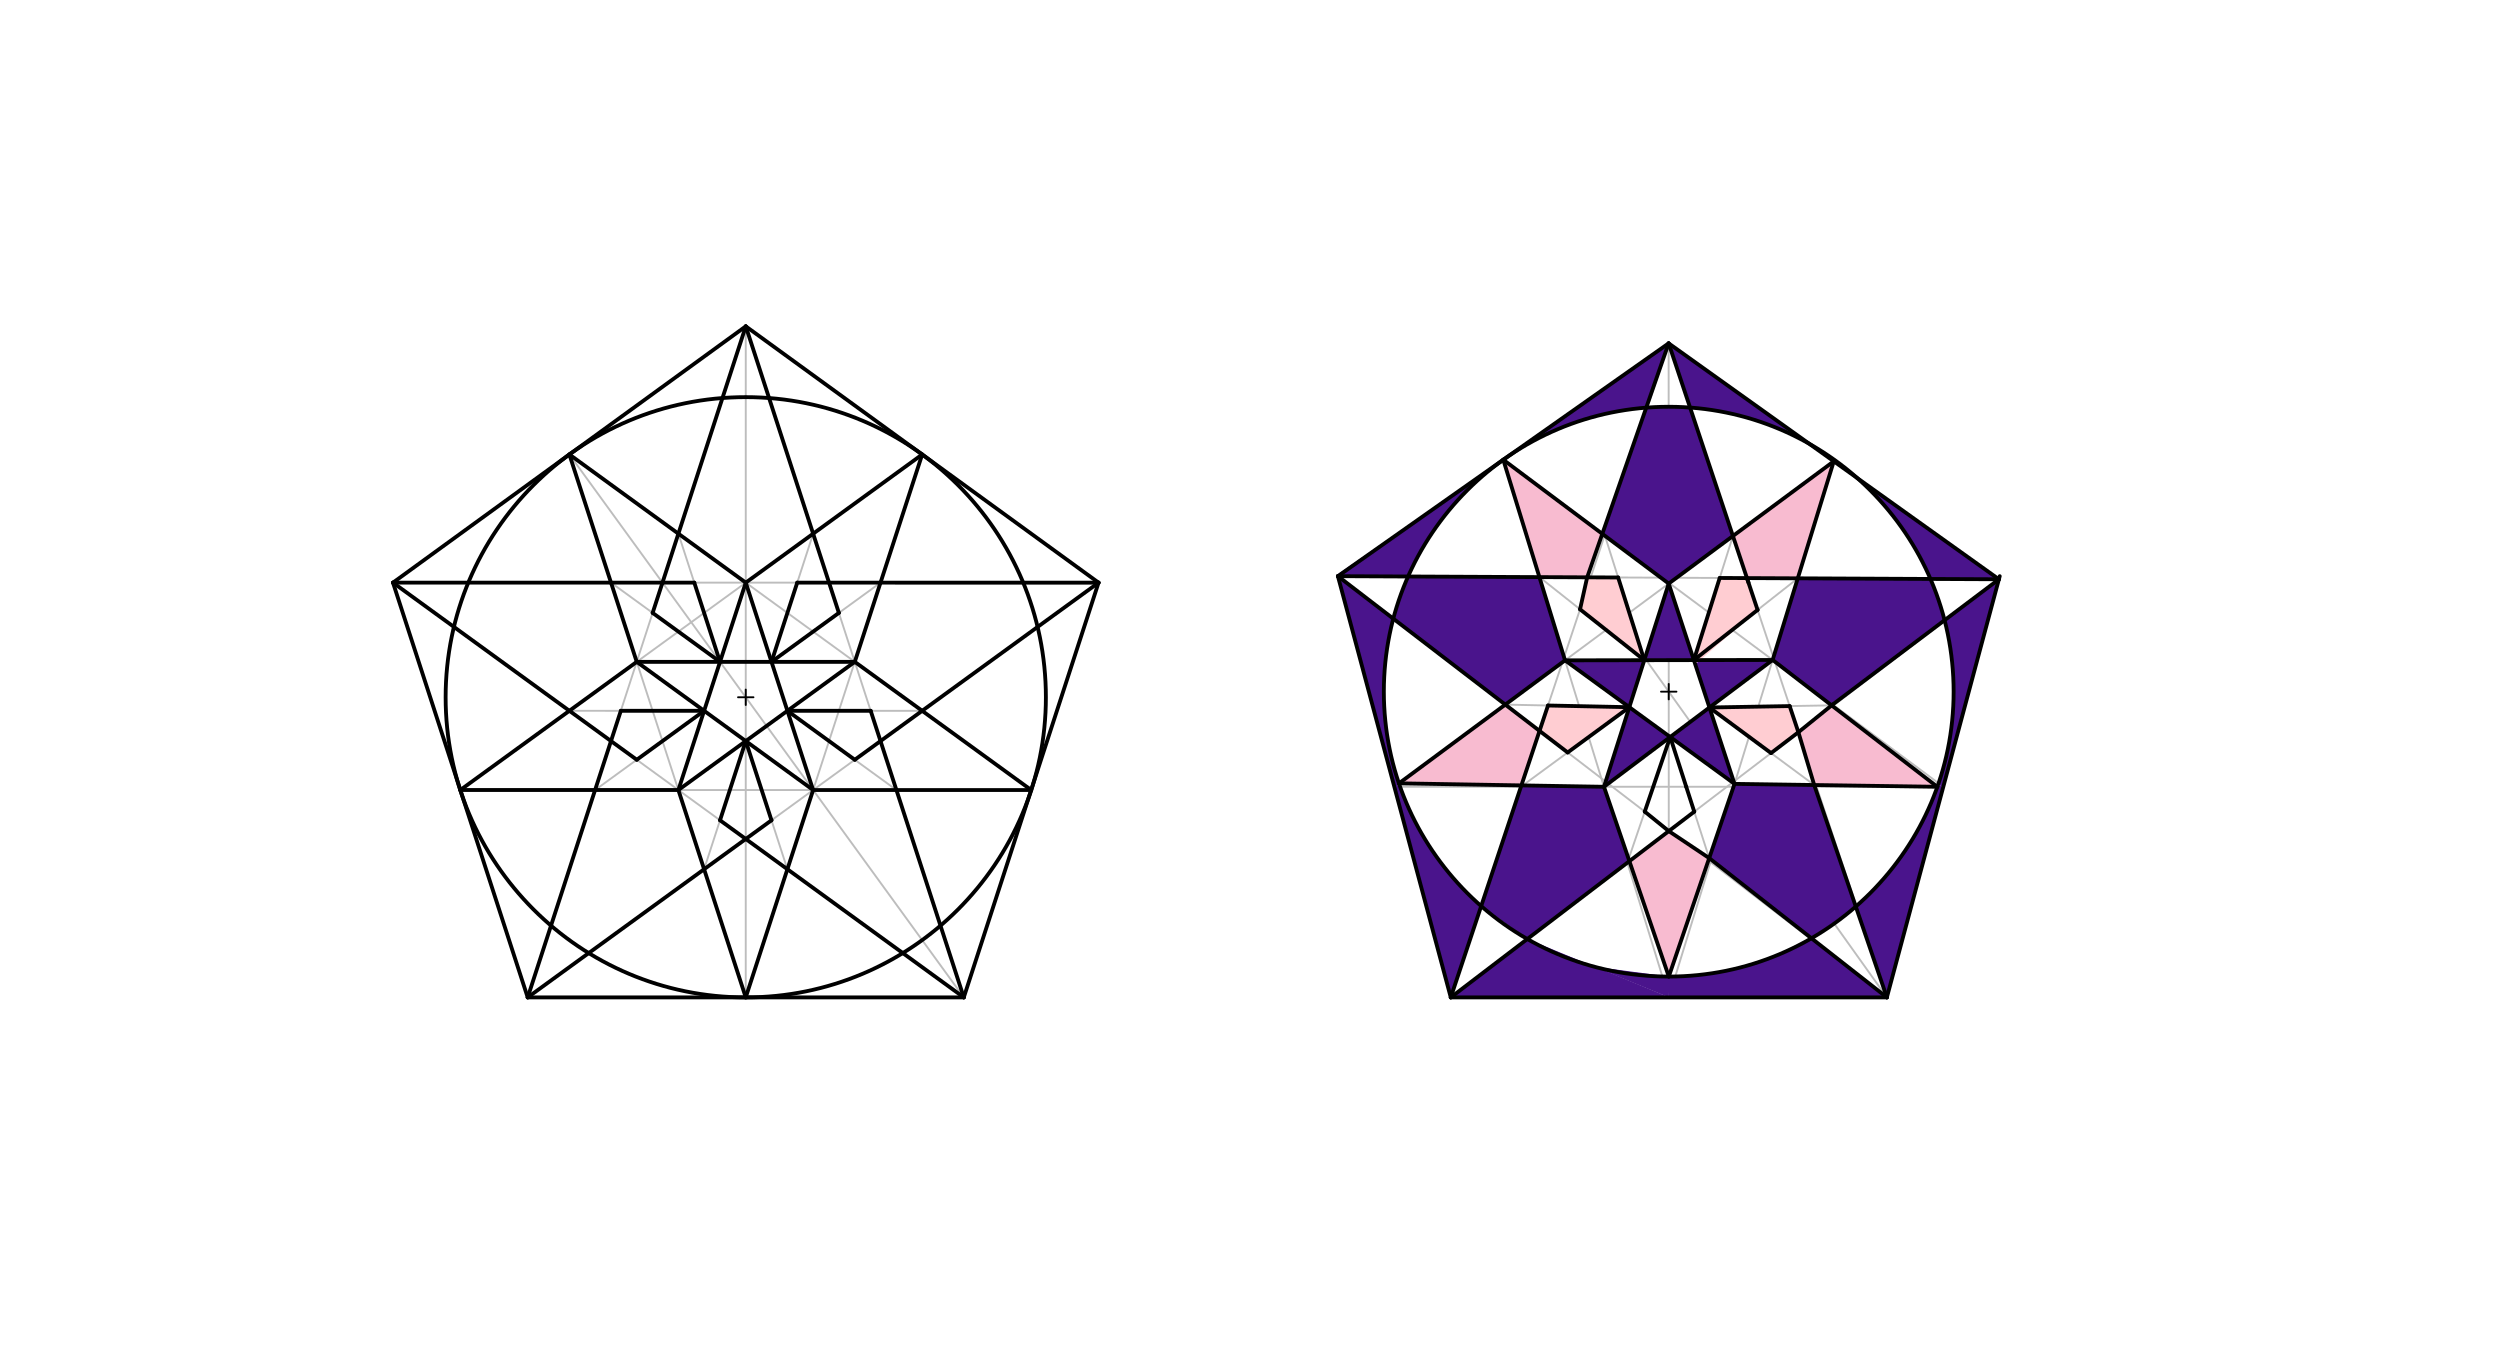 <svg xmlns="http://www.w3.org/2000/svg" class="svg--816" height="100%" preserveAspectRatio="xMidYMid meet" viewBox="0 0 1300 700" width="100%"><defs><marker id="marker-arrow" markerHeight="16" markerUnits="userSpaceOnUse" markerWidth="24" orient="auto-start-reverse" refX="24" refY="4" viewBox="0 0 24 8"><path d="M 0 0 L 24 4 L 0 8 z" stroke="inherit"></path></marker></defs><g class="aux-layer--949"><g class="element--733"><line stroke="#BDBDBD" stroke-dasharray="none" stroke-linecap="round" stroke-width="1" x1="387.802" x2="274.4" y1="169.689" y2="518.65"></line></g><g class="element--733"><line stroke="#BDBDBD" stroke-dasharray="none" stroke-linecap="round" stroke-width="1" x1="387.802" x2="501.172" y1="169.689" y2="518.65"></line></g><g class="element--733"><line stroke="#BDBDBD" stroke-dasharray="none" stroke-linecap="round" stroke-width="1" x1="501.172" x2="204.349" y1="518.65" y2="302.969"></line></g><g class="element--733"><line stroke="#BDBDBD" stroke-dasharray="none" stroke-linecap="round" stroke-width="1" x1="204.349" x2="571.248" y1="302.969" y2="302.977"></line></g><g class="element--733"><line stroke="#BDBDBD" stroke-dasharray="none" stroke-linecap="round" stroke-width="1" x1="571.248" x2="274.4" y1="302.977" y2="518.65"></line></g><g class="element--733"><line stroke="#BDBDBD" stroke-dasharray="none" stroke-linecap="round" stroke-width="1" x1="296.075" x2="387.786" y1="236.329" y2="518.65"></line></g><g class="element--733"><line stroke="#BDBDBD" stroke-dasharray="none" stroke-linecap="round" stroke-width="1" x1="387.786" x2="479.525" y1="518.65" y2="236.333"></line></g><g class="element--733"><line stroke="#BDBDBD" stroke-dasharray="none" stroke-linecap="round" stroke-width="1" x1="479.525" x2="239.375" y1="236.333" y2="410.81"></line></g><g class="element--733"><line stroke="#BDBDBD" stroke-dasharray="none" stroke-linecap="round" stroke-width="1" x1="536.21" x2="296.075" y1="410.814" y2="236.329"></line></g><g class="element--733"><line stroke="#BDBDBD" stroke-dasharray="none" stroke-linecap="round" stroke-width="1" x1="387.802" x2="387.786" y1="169.689" y2="518.65"></line></g><g class="element--733"><line stroke="#BDBDBD" stroke-dasharray="none" stroke-linecap="round" stroke-width="1" x1="296.075" x2="501.172" y1="236.329" y2="518.65"></line></g><g class="element--733"><line stroke="#BDBDBD" stroke-dasharray="none" stroke-linecap="round" stroke-width="1" x1="239.375" x2="536.21" y1="410.81" y2="410.814"></line></g><g class="element--733"><line stroke="#BDBDBD" stroke-dasharray="none" stroke-linecap="round" stroke-width="1" x1="754.4" x2="867.695" y1="518.65" y2="178.53"></line></g><g class="element--733"><line stroke="#BDBDBD" stroke-dasharray="none" stroke-linecap="round" stroke-width="1" x1="867.695" x2="981.172" y1="178.53" y2="518.65"></line></g><g class="element--733"><line stroke="#BDBDBD" stroke-dasharray="none" stroke-linecap="round" stroke-width="1" x1="981.172" x2="695.707" y1="518.65" y2="299.605"></line></g><g class="element--733"><line stroke="#BDBDBD" stroke-dasharray="none" stroke-linecap="round" stroke-width="1" x1="695.707" x2="1039.431" y1="299.605" y2="301.223"></line></g><g class="element--733"><line stroke="#BDBDBD" stroke-dasharray="none" stroke-linecap="round" stroke-width="1" x1="1039.431" x2="754.4" y1="301.223" y2="518.65"></line></g><g class="element--733"><line stroke="#BDBDBD" stroke-dasharray="none" stroke-linecap="round" stroke-width="1" x1="867.786" x2="781.701" y1="518.65" y2="239.068"></line></g><g class="element--733"><line stroke="#BDBDBD" stroke-dasharray="none" stroke-linecap="round" stroke-width="1" x1="781.701" x2="1010.518" y1="239.068" y2="409.128"></line></g><g class="element--733"><line stroke="#BDBDBD" stroke-dasharray="none" stroke-linecap="round" stroke-width="1" x1="1010.518" x2="725.054" y1="409.128" y2="409.128"></line></g><g class="element--733"><line stroke="#BDBDBD" stroke-dasharray="none" stroke-linecap="round" stroke-width="1" x1="725.054" x2="953.563" y1="409.128" y2="239.876"></line></g><g class="element--733"><line stroke="#BDBDBD" stroke-dasharray="none" stroke-linecap="round" stroke-width="1" x1="953.563" x2="867.786" y1="239.876" y2="518.65"></line></g><g class="element--733"><line stroke="#BDBDBD" stroke-dasharray="none" stroke-linecap="round" stroke-width="1" x1="867.695" x2="867.786" y1="178.53" y2="518.65"></line></g><g class="element--733"><line stroke="#BDBDBD" stroke-dasharray="none" stroke-linecap="round" stroke-width="1" x1="781.701" x2="981.172" y1="239.068" y2="518.65"></line></g><g class="element--733"><line stroke="#BDBDBD" stroke-dasharray="none" stroke-linecap="round" stroke-width="1" x1="352.761" x2="374.411" y1="277.517" y2="344.165"></line></g><g class="element--733"><line stroke="#BDBDBD" stroke-dasharray="none" stroke-linecap="round" stroke-width="1" x1="457.87" x2="401.178" y1="302.975" y2="344.165"></line></g><g class="element--733"><line stroke="#BDBDBD" stroke-dasharray="none" stroke-linecap="round" stroke-width="1" x1="317.724" x2="374.411" y1="302.972" y2="344.165"></line></g><g class="element--733"><line stroke="#BDBDBD" stroke-dasharray="none" stroke-linecap="round" stroke-width="1" x1="401.178" x2="422.834" y1="344.165" y2="277.521"></line></g><g class="element--733"><line stroke="#BDBDBD" stroke-dasharray="none" stroke-linecap="round" stroke-width="1" x1="409.448" x2="466.138" y1="369.621" y2="410.813"></line></g><g class="element--733"><line stroke="#BDBDBD" stroke-dasharray="none" stroke-linecap="round" stroke-width="1" x1="479.52" x2="409.448" y1="369.622" y2="369.621"></line></g><g class="element--733"><line stroke="#BDBDBD" stroke-dasharray="none" stroke-linecap="round" stroke-width="1" x1="387.794" x2="366.135" y1="385.354" y2="452.001"></line></g><g class="element--733"><line stroke="#BDBDBD" stroke-dasharray="none" stroke-linecap="round" stroke-width="1" x1="387.794" x2="409.444" y1="385.354" y2="451.998"></line></g><g class="element--733"><line stroke="#BDBDBD" stroke-dasharray="none" stroke-linecap="round" stroke-width="1" x1="366.14" x2="296.072" y1="369.62" y2="369.618"></line></g><g class="element--733"><line stroke="#BDBDBD" stroke-dasharray="none" stroke-linecap="round" stroke-width="1" x1="366.14" x2="309.445" y1="369.62" y2="410.81"></line></g><g class="element--733"><line stroke="#BDBDBD" stroke-dasharray="none" stroke-linecap="round" stroke-width="1" x1="901.122" x2="880.805" y1="278.718" y2="343.253"></line></g><g class="element--733"><line stroke="#BDBDBD" stroke-dasharray="none" stroke-linecap="round" stroke-width="1" x1="880.805" x2="934.838" y1="343.253" y2="300.731"></line></g><g class="element--733"><line stroke="#BDBDBD" stroke-dasharray="none" stroke-linecap="round" stroke-width="1" x1="888.902" x2="953.514" y1="367.895" y2="366.762"></line></g><g class="element--733"><line stroke="#BDBDBD" stroke-dasharray="none" stroke-linecap="round" stroke-width="1" x1="944.631" x2="888.902" y1="409.128" y2="367.895"></line></g><g class="element--733"><line stroke="#BDBDBD" stroke-dasharray="none" stroke-linecap="round" stroke-width="1" x1="868.501" x2="846.22" y1="383.234" y2="448.608"></line></g><g class="element--733"><line stroke="#BDBDBD" stroke-dasharray="none" stroke-linecap="round" stroke-width="1" x1="868.501" x2="889.443" y1="383.234" y2="448.264"></line></g><g class="element--733"><line stroke="#BDBDBD" stroke-dasharray="none" stroke-linecap="round" stroke-width="1" x1="790.882" x2="847.247" y1="409.128" y2="367.743"></line></g><g class="element--733"><line stroke="#BDBDBD" stroke-dasharray="none" stroke-linecap="round" stroke-width="1" x1="847.247" x2="782.748" y1="367.743" y2="366.395"></line></g><g class="element--733"><line stroke="#BDBDBD" stroke-dasharray="none" stroke-linecap="round" stroke-width="1" x1="855.033" x2="800.493" y1="343.302" y2="300.098"></line></g><g class="element--733"><line stroke="#BDBDBD" stroke-dasharray="none" stroke-linecap="round" stroke-width="1" x1="855.033" x2="834.467" y1="343.302" y2="278.284"></line></g></g><g class="main-layer--75a"><g class="element--733"><g fill="#4A148C" opacity="1"><path d="M 868.03 303.229 L 901.122 278.718 L 878.84 211.936 L 856.048 211.982 L 833.198 277.609 L 868.03 303.229 Z" stroke="none"></path></g></g><g class="element--733"><g fill="#4A148C" opacity="1"><path d="M 921.778 343.175 L 934.838 300.731 L 1003.802 301.055 L 1011.158 322.525 L 952.439 366.796 L 921.778 343.175 Z" stroke="none"></path></g></g><g class="element--733"><g fill="#4A148C" opacity="1"><path d="M 901.951 407.613 L 943.388 408.208 L 965.01 471.409 L 941.94 487.894 L 888.786 446.222 L 901.951 407.613 Z" stroke="none"></path></g></g><g class="element--733"><g fill="#4A148C" opacity="1"><path d="M 794.215 488.278 L 847.278 447.801 L 834.063 409.128 L 791.123 408.405 L 770.213 471.179 L 794.215 488.278 Z" stroke="none"></path></g></g><g class="element--733"><g fill="#4A148C" opacity="1"><path d="M 782.748 366.395 L 724.537 321.728 L 732.242 299.777 L 800.493 300.098 L 813.82 343.381 L 782.748 366.395 Z" stroke="none"></path></g></g><g class="element--733"><g fill="#4A148C" opacity="1"><path d="M 921.778 343.175 L 880.805 343.253 L 888.902 367.895 L 921.778 343.175 Z" stroke="none"></path></g></g><g class="element--733"><g fill="#4A148C" opacity="1"><path d="M 901.951 407.613 L 888.902 367.895 L 868.501 383.234 L 901.951 407.613 Z" stroke="none"></path></g></g><g class="element--733"><g fill="#4A148C" opacity="1"><path d="M 834.063 409.128 L 847.247 367.743 L 868.501 383.234 L 833.2 408.888 Z" stroke="none"></path></g></g><g class="element--733"><g fill="#4A148C" opacity="1"><path d="M 847.247 367.743 L 813.82 343.381 L 855.033 343.302 L 847.247 367.743 Z" stroke="none"></path></g></g><g class="element--733"><g fill="#4A148C" opacity="1"><path d="M 855.033 343.302 L 868.03 303.229 L 880.805 343.253 L 855.033 343.302 Z" stroke="none"></path></g></g><g class="element--733"><g fill="#4A148C" opacity="1"><path d="M 940.993 230.896 L 867.695 178.53 L 878.84 211.936 L 878.84 211.936 L 878.84 211.936 A 148.146 148.146 0 0 1 940.993 230.896 Z" stroke="none"></path></g></g><g class="element--733"><g fill="#4A148C" opacity="1"><path d="M 965.817 248.631 L 1039.431 301.223 L 1003.802 301.055 L 1003.802 301.055 L 1003.802 301.055 A 148.146 148.146 0 0 0 965.817 248.631 Z" stroke="none"></path></g></g><g class="element--733"><g fill="#4A148C" opacity="1"><path d="M 1010.518 409.128 L 1039.431 301.223 L 1011.158 322.525 L 1011.158 322.525 L 1011.158 322.525 A 148.146 148.146 0 0 1 1007.728 408.161 Z" stroke="none"></path></g></g><g class="element--733"><g fill="#4A148C" opacity="1"><path d="M 1010.518 409.128 L 981.172 518.65 L 965.01 471.409 L 965.01 471.409 L 965.01 471.409 A 148.146 148.146 0 0 0 1007.661 408.352 Z" stroke="none"></path></g></g><g class="element--733"><g fill="#F8BBD0" opacity="1"><path d="M 781.701 239.068 L 800.493 300.098 L 825.327 300.215 L 833.198 277.609 L 781.701 239.068 Z" stroke="none"></path></g></g><g class="element--733"><g fill="#F8BBD0" opacity="1"><path d="M 908.424 300.606 L 934.838 300.731 L 953.563 239.876 L 901.122 278.718 L 909.2 300.888 Z" stroke="none"></path></g></g><g class="element--733"><g fill="#F8BBD0" opacity="1"><path d="M 935.166 380.758 L 943.388 408.208 L 1007.389 409.128 L 952.439 366.796 L 935.166 380.758 Z" stroke="none"></path></g></g><g class="element--733"><g fill="#F8BBD0" opacity="1"><path d="M 867.763 432.175 L 888.786 446.222 L 867.783 507.813 L 847.278 447.801 L 867.763 432.175 Z" stroke="none"></path></g></g><g class="element--733"><g fill="#F8BBD0" opacity="1"><path d="M 727.475 407.334 L 791.123 408.405 L 800.563 380.064 L 782.748 366.395 L 730.2 405.888 Z" stroke="none"></path></g></g><g class="element--733"><g fill="#4A148C" opacity="1"><path d="M 754.4 518.65 L 794.215 488.278 L 867.786 518.65 L 867.786 518.65 L 981.172 518.65 L 867.786 518.65 L 754.4 518.65 Z" stroke="none"></path></g></g><g class="element--733"><g fill="#4A148C" opacity="1"><path d="M 829.931 502.906 L 867.786 518.65 L 828.2 518.65 L 829.931 502.906 Z" stroke="none"></path></g></g><g class="element--733"><g fill="#4A148C" opacity="1"><path d="M 867.786 518.65 L 981.172 518.65 L 941.94 487.894 L 941.94 487.894 L 941.94 487.894 A 148.146 148.146 0 0 1 866.241 507.805 Z" stroke="none"></path></g></g><g class="element--733"><g fill="#4A148C" opacity="1"><path d="M 828.992 502.655 L 867.786 518.65 L 867.783 507.813 L 828.992 502.655 Z" stroke="none"></path></g></g><g class="element--733"><g fill="#4A148C" opacity="1"><path d="M 725.054 409.128 L 754.4 518.65 L 770.213 471.179 L 770.213 471.179 L 770.213 471.179 A 148.146 148.146 0 0 1 727.768 408.187 Z" stroke="none"></path></g></g><g class="element--733"><g fill="#4A148C" opacity="1"><path d="M 725.054 409.128 L 695.707 299.605 L 724.537 321.728 L 724.537 321.728 L 724.537 321.728 A 148.146 148.146 0 0 0 727.768 408.187 Z" stroke="none"></path></g></g><g class="element--733"><g fill="#4A148C" opacity="1"><path d="M 695.707 299.605 L 732.242 299.777 L 732.242 299.777 L 732.242 299.777 A 148.146 148.146 0 0 1 781.701 239.068 L 781.701 239.068 L 867.695 178.53 L 781.701 239.068 L 695.2 298.888 Z" stroke="none"></path></g></g><g class="element--733"><g fill="#4A148C" opacity="1"><path d="M 781.701 239.068 L 867.695 178.53 L 856.048 211.982 L 856.048 211.982 L 856.048 211.982 A 148.146 148.146 0 0 0 781.701 239.068 Z" stroke="none"></path></g></g><g class="element--733"><g fill="#FFCDD2" opacity="1"><path d="M 815.185 391.284 L 800.563 380.064 L 804.962 366.859 L 847.247 367.743 L 815.185 391.284 Z" stroke="none"></path></g></g><g class="element--733"><g fill="#FFCDD2" opacity="1"><path d="M 855.033 343.302 L 821.624 316.838 L 825.327 300.215 L 841.428 300.291 L 855.033 343.302 Z" stroke="none"></path></g></g><g class="element--733"><g fill="#FFCDD2" opacity="1"><path d="M 880.805 343.253 L 894.252 300.54 L 908.424 300.606 L 913.95 317.169 L 882.2 344.888 Z" stroke="none"></path></g></g><g class="element--733"><g fill="#FFCDD2" opacity="1"><path d="M 888.902 367.895 L 930.63 367.163 L 935.166 380.758 L 920.947 391.605 L 888.902 367.895 Z" stroke="none"></path></g></g><g class="element--733"><line stroke="#000000" stroke-dasharray="none" stroke-linecap="round" stroke-width="2" x1="274.4" x2="501.172" y1="518.65" y2="518.65"></line></g><g class="element--733"><line stroke="#000000" stroke-dasharray="none" stroke-linecap="round" stroke-width="2" x1="501.172" x2="571.248" y1="518.65" y2="302.977"></line></g><g class="element--733"><line stroke="#000000" stroke-dasharray="none" stroke-linecap="round" stroke-width="2" x1="571.248" x2="387.802" y1="302.977" y2="169.689"></line></g><g class="element--733"><line stroke="#000000" stroke-dasharray="none" stroke-linecap="round" stroke-width="2" x1="387.802" x2="204.349" y1="169.689" y2="302.969"></line></g><g class="element--733"><line stroke="#000000" stroke-dasharray="none" stroke-linecap="round" stroke-width="2" x1="204.349" x2="274.4" y1="302.969" y2="518.65"></line></g><g class="element--733"><line stroke="#000000" stroke-dasharray="none" stroke-linecap="round" stroke-width="2" x1="754.4" x2="981.172" y1="518.65" y2="518.65"></line></g><g class="element--733"><line stroke="#000000" stroke-dasharray="none" stroke-linecap="round" stroke-width="2" x1="981.172" x2="1039.864" y1="518.65" y2="299.605"></line></g><g class="element--733"><line stroke="#000000" stroke-dasharray="none" stroke-linecap="round" stroke-width="2" x1="754.4" x2="695.707" y1="518.65" y2="299.605"></line></g><g class="element--733"><line stroke="#000000" stroke-dasharray="none" stroke-linecap="round" stroke-width="2" x1="867.695" x2="1039.431" y1="178.53" y2="301.223"></line></g><g class="element--733"><line stroke="#000000" stroke-dasharray="none" stroke-linecap="round" stroke-width="2" x1="867.695" x2="695.707" y1="178.53" y2="299.605"></line></g><g class="element--733"><g class="center--a87"><line x1="383.793" y1="362.581" x2="391.793" y2="362.581" stroke="#000000" stroke-width="1" stroke-linecap="round"></line><line x1="387.793" y1="358.581" x2="387.793" y2="366.581" stroke="#000000" stroke-width="1" stroke-linecap="round"></line><circle class="hit--87b" cx="387.793" cy="362.581" r="4" stroke="none" fill="transparent"></circle></g><circle cx="387.793" cy="362.581" fill="none" r="156.069" stroke="#000000" stroke-dasharray="none" stroke-width="2"></circle></g><g class="element--733"><g class="center--a87"><line x1="863.743" y1="359.666" x2="871.743" y2="359.666" stroke="#000000" stroke-width="1" stroke-linecap="round"></line><line x1="867.743" y1="355.666" x2="867.743" y2="363.666" stroke="#000000" stroke-width="1" stroke-linecap="round"></line><circle class="hit--87b" cx="867.743" cy="359.666" r="4" stroke="none" fill="transparent"></circle></g><circle cx="867.743" cy="359.666" fill="none" r="148.146" stroke="#000000" stroke-dasharray="none" stroke-width="2"></circle></g><g class="element--733"><line stroke="#000000" stroke-dasharray="none" stroke-linecap="round" stroke-width="2" x1="387.796" x2="352.755" y1="302.974" y2="410.811"></line></g><g class="element--733"><line stroke="#000000" stroke-dasharray="none" stroke-linecap="round" stroke-width="2" x1="352.755" x2="444.485" y1="410.811" y2="344.165"></line></g><g class="element--733"><line stroke="#000000" stroke-dasharray="none" stroke-linecap="round" stroke-width="2" x1="444.485" x2="331.105" y1="344.165" y2="344.165"></line></g><g class="element--733"><line stroke="#000000" stroke-dasharray="none" stroke-linecap="round" stroke-width="2" x1="331.105" x2="422.831" y1="344.165" y2="410.812"></line></g><g class="element--733"><line stroke="#000000" stroke-dasharray="none" stroke-linecap="round" stroke-width="2" x1="422.831" x2="387.796" y1="410.812" y2="302.974"></line></g><g class="element--733"><line stroke="#000000" stroke-dasharray="none" stroke-linecap="round" stroke-width="2" x1="834.063" x2="867.728" y1="409.128" y2="303.452"></line></g><g class="element--733"><line stroke="#000000" stroke-dasharray="none" stroke-linecap="round" stroke-width="2" x1="867.728" x2="901.951" y1="303.452" y2="407.613"></line></g><g class="element--733"><line stroke="#000000" stroke-dasharray="none" stroke-linecap="round" stroke-width="2" x1="901.951" x2="813.82" y1="407.613" y2="343.381"></line></g><g class="element--733"><line stroke="#000000" stroke-dasharray="none" stroke-linecap="round" stroke-width="2" x1="813.82" x2="921.778" y1="343.381" y2="343.175"></line></g><g class="element--733"><line stroke="#000000" stroke-dasharray="none" stroke-linecap="round" stroke-width="2" x1="921.778" x2="834.063" y1="343.175" y2="409.128"></line></g><g class="element--733"><line stroke="#000000" stroke-dasharray="none" stroke-linecap="round" stroke-width="2" x1="361.03" x2="374.411" y1="302.973" y2="344.165"></line></g><g class="element--733"><line stroke="#000000" stroke-dasharray="none" stroke-linecap="round" stroke-width="2" x1="374.411" x2="339.376" y1="344.165" y2="318.706"></line></g><g class="element--733"><line stroke="#000000" stroke-dasharray="none" stroke-linecap="round" stroke-width="2" x1="401.178" x2="414.563" y1="344.165" y2="302.974"></line></g><g class="element--733"><line stroke="#000000" stroke-dasharray="none" stroke-linecap="round" stroke-width="2" x1="401.178" x2="436.215" y1="344.165" y2="318.708"></line></g><g class="element--733"><line stroke="#000000" stroke-dasharray="none" stroke-linecap="round" stroke-width="2" x1="339.376" x2="344.489" y1="318.706" y2="302.972"></line></g><g class="element--733"><line stroke="#000000" stroke-dasharray="none" stroke-linecap="round" stroke-width="2" x1="344.489" x2="361.03" y1="302.972" y2="302.973"></line></g><g class="element--733"><line stroke="#000000" stroke-dasharray="none" stroke-linecap="round" stroke-width="2" x1="344.489" x2="352.761" y1="302.972" y2="277.517"></line></g><g class="element--733"><line stroke="#000000" stroke-dasharray="none" stroke-linecap="round" stroke-width="2" x1="352.761" x2="296.064" y1="277.517" y2="236.314"></line></g><g class="element--733"><line stroke="#000000" stroke-dasharray="none" stroke-linecap="round" stroke-width="2" x1="296.064" x2="317.724" y1="236.314" y2="302.972"></line></g><g class="element--733"><line stroke="#000000" stroke-dasharray="none" stroke-linecap="round" stroke-width="2" x1="317.724" x2="344.489" y1="302.972" y2="302.972"></line></g><g class="element--733"><line stroke="#000000" stroke-dasharray="none" stroke-linecap="round" stroke-width="2" x1="387.796" x2="352.761" y1="302.974" y2="277.517"></line></g><g class="element--733"><line stroke="#000000" stroke-dasharray="none" stroke-linecap="round" stroke-width="2" x1="352.761" x2="387.802" y1="277.517" y2="169.689"></line></g><g class="element--733"><line stroke="#000000" stroke-dasharray="none" stroke-linecap="round" stroke-width="2" x1="387.802" x2="422.834" y1="169.689" y2="277.521"></line></g><g class="element--733"><line stroke="#000000" stroke-dasharray="none" stroke-linecap="round" stroke-width="2" x1="422.834" x2="387.796" y1="277.521" y2="302.974"></line></g><g class="element--733"><line stroke="#000000" stroke-dasharray="none" stroke-linecap="round" stroke-width="2" x1="414.563" x2="457.87" y1="302.974" y2="302.975"></line></g><g class="element--733"><line stroke="#000000" stroke-dasharray="none" stroke-linecap="round" stroke-width="2" x1="457.87" x2="479.537" y1="302.975" y2="236.325"></line></g><g class="element--733"><line stroke="#000000" stroke-dasharray="none" stroke-linecap="round" stroke-width="2" x1="479.537" x2="422.834" y1="236.325" y2="277.521"></line></g><g class="element--733"><line stroke="#000000" stroke-dasharray="none" stroke-linecap="round" stroke-width="2" x1="422.834" x2="436.215" y1="277.521" y2="318.708"></line></g><g class="element--733"><line stroke="#000000" stroke-dasharray="none" stroke-linecap="round" stroke-width="2" x1="444.485" x2="479.52" y1="344.165" y2="369.622"></line></g><g class="element--733"><line stroke="#000000" stroke-dasharray="none" stroke-linecap="round" stroke-width="2" x1="571.248" x2="479.52" y1="302.977" y2="369.622"></line></g><g class="element--733"><line stroke="#000000" stroke-dasharray="none" stroke-linecap="round" stroke-width="2" x1="444.485" x2="457.87" y1="344.165" y2="302.975"></line></g><g class="element--733"><line stroke="#000000" stroke-dasharray="none" stroke-linecap="round" stroke-width="2" x1="457.87" x2="571.248" y1="302.975" y2="302.977"></line></g><g class="element--733"><line stroke="#000000" stroke-dasharray="none" stroke-linecap="round" stroke-width="2" x1="409.448" x2="444.483" y1="369.621" y2="395.078"></line></g><g class="element--733"><line stroke="#000000" stroke-dasharray="none" stroke-linecap="round" stroke-width="2" x1="444.483" x2="457.866" y1="395.078" y2="385.354"></line></g><g class="element--733"><line stroke="#000000" stroke-dasharray="none" stroke-linecap="round" stroke-width="2" x1="457.866" x2="452.755" y1="385.354" y2="369.621"></line></g><g class="element--733"><line stroke="#000000" stroke-dasharray="none" stroke-linecap="round" stroke-width="2" x1="409.448" x2="452.755" y1="369.621" y2="369.621"></line></g><g class="element--733"><line stroke="#000000" stroke-dasharray="none" stroke-linecap="round" stroke-width="2" x1="457.866" x2="466.138" y1="385.354" y2="410.813"></line></g><g class="element--733"><line stroke="#000000" stroke-dasharray="none" stroke-linecap="round" stroke-width="2" x1="466.138" x2="536.222" y1="410.813" y2="410.814"></line></g><g class="element--733"><line stroke="#000000" stroke-dasharray="none" stroke-linecap="round" stroke-width="2" x1="536.222" x2="479.52" y1="410.814" y2="369.622"></line></g><g class="element--733"><line stroke="#000000" stroke-dasharray="none" stroke-linecap="round" stroke-width="2" x1="479.52" x2="457.866" y1="369.622" y2="385.354"></line></g><g class="element--733"><line stroke="#000000" stroke-dasharray="none" stroke-linecap="round" stroke-width="2" x1="422.831" x2="409.444" y1="410.812" y2="451.998"></line></g><g class="element--733"><line stroke="#000000" stroke-dasharray="none" stroke-linecap="round" stroke-width="2" x1="409.444" x2="501.172" y1="451.998" y2="518.65"></line></g><g class="element--733"><line stroke="#000000" stroke-dasharray="none" stroke-linecap="round" stroke-width="2" x1="501.172" x2="466.138" y1="518.65" y2="410.813"></line></g><g class="element--733"><line stroke="#000000" stroke-dasharray="none" stroke-linecap="round" stroke-width="2" x1="466.138" x2="422.831" y1="410.813" y2="410.812"></line></g><g class="element--733"><line stroke="#000000" stroke-dasharray="none" stroke-linecap="round" stroke-width="2" x1="387.794" x2="374.409" y1="385.354" y2="426.54"></line></g><g class="element--733"><line stroke="#000000" stroke-dasharray="none" stroke-linecap="round" stroke-width="2" x1="409.444" x2="374.409" y1="451.998" y2="426.54"></line></g><g class="element--733"><line stroke="#000000" stroke-dasharray="none" stroke-linecap="round" stroke-width="2" x1="401.175" x2="366.135" y1="426.543" y2="452.001"></line></g><g class="element--733"><line stroke="#000000" stroke-dasharray="none" stroke-linecap="round" stroke-width="2" x1="366.135" x2="387.786" y1="452.001" y2="518.65"></line></g><g class="element--733"><line stroke="#000000" stroke-dasharray="none" stroke-linecap="round" stroke-width="2" x1="387.786" x2="409.444" y1="518.65" y2="451.998"></line></g><g class="element--733"><line stroke="#000000" stroke-dasharray="none" stroke-linecap="round" stroke-width="2" x1="401.175" x2="387.794" y1="426.543" y2="385.354"></line></g><g class="element--733"><line stroke="#000000" stroke-dasharray="none" stroke-linecap="round" stroke-width="2" x1="352.755" x2="366.135" y1="410.811" y2="452.001"></line></g><g class="element--733"><line stroke="#000000" stroke-dasharray="none" stroke-linecap="round" stroke-width="2" x1="366.135" x2="274.4" y1="452.001" y2="518.65"></line></g><g class="element--733"><line stroke="#000000" stroke-dasharray="none" stroke-linecap="round" stroke-width="2" x1="274.4" x2="317.719" y1="518.65" y2="385.347"></line></g><g class="element--733"><line stroke="#000000" stroke-dasharray="none" stroke-linecap="round" stroke-width="2" x1="317.719" x2="204.349" y1="385.347" y2="302.969"></line></g><g class="element--733"><line stroke="#000000" stroke-dasharray="none" stroke-linecap="round" stroke-width="2" x1="204.349" x2="317.724" y1="302.969" y2="302.972"></line></g><g class="element--733"><line stroke="#000000" stroke-dasharray="none" stroke-linecap="round" stroke-width="2" x1="317.724" x2="331.105" y1="302.972" y2="344.165"></line></g><g class="element--733"><line stroke="#000000" stroke-dasharray="none" stroke-linecap="round" stroke-width="2" x1="331.105" x2="239.363" y1="344.165" y2="410.81"></line></g><g class="element--733"><line stroke="#000000" stroke-dasharray="none" stroke-linecap="round" stroke-width="2" x1="239.363" x2="352.755" y1="410.81" y2="410.811"></line></g><g class="element--733"><line stroke="#000000" stroke-dasharray="none" stroke-linecap="round" stroke-width="2" x1="317.719" x2="331.105" y1="385.347" y2="395.074"></line></g><g class="element--733"><line stroke="#000000" stroke-dasharray="none" stroke-linecap="round" stroke-width="2" x1="331.105" x2="366.14" y1="395.074" y2="369.62"></line></g><g class="element--733"><line stroke="#000000" stroke-dasharray="none" stroke-linecap="round" stroke-width="2" x1="366.14" x2="322.831" y1="369.62" y2="369.619"></line></g><g class="element--733"><line stroke="#000000" stroke-dasharray="none" stroke-linecap="round" stroke-width="2" x1="322.831" x2="317.719" y1="369.619" y2="385.347"></line></g><g class="element--733"><line stroke="#000000" stroke-dasharray="none" stroke-linecap="round" stroke-width="2" x1="781.701" x2="867.728" y1="239.068" y2="303.452"></line></g><g class="element--733"><line stroke="#000000" stroke-dasharray="none" stroke-linecap="round" stroke-width="2" x1="1007.389" x2="921.778" y1="409.128" y2="343.175"></line></g><g class="element--733"><line stroke="#000000" stroke-dasharray="none" stroke-linecap="round" stroke-width="2" x1="952.42" x2="1039.431" y1="366.781" y2="301.223"></line></g><g class="element--733"><line stroke="#000000" stroke-dasharray="none" stroke-linecap="round" stroke-width="2" x1="901.951" x2="1007.389" y1="407.613" y2="409.128"></line></g><g class="element--733"><line stroke="#000000" stroke-dasharray="none" stroke-linecap="round" stroke-width="2" x1="981.172" x2="943.388" y1="518.65" y2="408.208"></line></g><g class="element--733"><line stroke="#000000" stroke-dasharray="none" stroke-linecap="round" stroke-width="2" x1="901.951" x2="867.783" y1="407.613" y2="507.813"></line></g><g class="element--733"><line stroke="#000000" stroke-dasharray="none" stroke-linecap="round" stroke-width="2" x1="888.786" x2="981.172" y1="446.222" y2="518.65"></line></g><g class="element--733"><line stroke="#000000" stroke-dasharray="none" stroke-linecap="round" stroke-width="2" x1="935.166" x2="952.976" y1="380.758" y2="366.362"></line></g><g class="element--733"><line stroke="#000000" stroke-dasharray="none" stroke-linecap="round" stroke-width="2" x1="935.166" x2="943.388" y1="380.758" y2="408.208"></line></g><g class="element--733"><line stroke="#000000" stroke-dasharray="none" stroke-linecap="round" stroke-width="2" x1="867.763" x2="888.786" y1="432.175" y2="446.222"></line></g><g class="element--733"><line stroke="#000000" stroke-dasharray="none" stroke-linecap="round" stroke-width="2" x1="867.763" x2="754.4" y1="432.175" y2="518.65"></line></g><g class="element--733"><line stroke="#000000" stroke-dasharray="none" stroke-linecap="round" stroke-width="2" x1="754.4" x2="800.563" y1="518.65" y2="380.064"></line></g><g class="element--733"><line stroke="#000000" stroke-dasharray="none" stroke-linecap="round" stroke-width="2" x1="800.563" x2="695.707" y1="380.064" y2="299.605"></line></g><g class="element--733"><line stroke="#000000" stroke-dasharray="none" stroke-linecap="round" stroke-width="2" x1="695.707" x2="800.493" y1="299.605" y2="300.098"></line></g><g class="element--733"><line stroke="#000000" stroke-dasharray="none" stroke-linecap="round" stroke-width="2" x1="800.493" x2="825.327" y1="300.098" y2="300.215"></line></g><g class="element--733"><line stroke="#000000" stroke-dasharray="none" stroke-linecap="round" stroke-width="2" x1="825.327" x2="867.695" y1="300.215" y2="178.53"></line></g><g class="element--733"><line stroke="#000000" stroke-dasharray="none" stroke-linecap="round" stroke-width="2" x1="867.695" x2="901.122" y1="178.53" y2="278.718"></line></g><g class="element--733"><line stroke="#000000" stroke-dasharray="none" stroke-linecap="round" stroke-width="2" x1="909.194" x2="901.122" y1="302.914" y2="278.718"></line></g><g class="element--733"><line stroke="#000000" stroke-dasharray="none" stroke-linecap="round" stroke-width="2" x1="867.728" x2="953.563" y1="303.452" y2="239.876"></line></g><g class="element--733"><line stroke="#000000" stroke-dasharray="none" stroke-linecap="round" stroke-width="2" x1="953.563" x2="921.778" y1="239.876" y2="343.175"></line></g><g class="element--733"><line stroke="#000000" stroke-dasharray="none" stroke-linecap="round" stroke-width="2" x1="908.424" x2="934.838" y1="300.606" y2="300.731"></line></g><g class="element--733"><line stroke="#000000" stroke-dasharray="none" stroke-linecap="round" stroke-width="2" x1="813.82" x2="781.701" y1="343.381" y2="239.068"></line></g><g class="element--733"><line stroke="#000000" stroke-dasharray="none" stroke-linecap="round" stroke-width="2" x1="727.475" x2="813.82" y1="407.334" y2="343.381"></line></g><g class="element--733"><line stroke="#000000" stroke-dasharray="none" stroke-linecap="round" stroke-width="2" x1="727.475" x2="834.063" y1="407.334" y2="409.128"></line></g><g class="element--733"><line stroke="#000000" stroke-dasharray="none" stroke-linecap="round" stroke-width="2" x1="834.063" x2="867.783" y1="409.128" y2="507.813"></line></g><g class="element--733"><line stroke="#000000" stroke-dasharray="none" stroke-linecap="round" stroke-width="2" x1="867.763" x2="855.273" y1="432.175" y2="422.045"></line></g><g class="element--733"><line stroke="#000000" stroke-dasharray="none" stroke-linecap="round" stroke-width="2" x1="855.273" x2="868.501" y1="422.045" y2="383.234"></line></g><g class="element--733"><line stroke="#000000" stroke-dasharray="none" stroke-linecap="round" stroke-width="2" x1="868.501" x2="876.84" y1="383.234" y2="409.128"></line></g><g class="element--733"><line stroke="#000000" stroke-dasharray="none" stroke-linecap="round" stroke-width="2" x1="876.84" x2="881.008" y1="409.128" y2="422.071"></line></g><g class="element--733"><line stroke="#000000" stroke-dasharray="none" stroke-linecap="round" stroke-width="2" x1="881.008" x2="867.763" y1="422.071" y2="432.175"></line></g><g class="element--733"><line stroke="#000000" stroke-dasharray="none" stroke-linecap="round" stroke-width="2" x1="888.902" x2="920.947" y1="367.895" y2="391.605"></line></g><g class="element--733"><line stroke="#000000" stroke-dasharray="none" stroke-linecap="round" stroke-width="2" x1="920.947" x2="935.166" y1="391.605" y2="380.758"></line></g><g class="element--733"><line stroke="#000000" stroke-dasharray="none" stroke-linecap="round" stroke-width="2" x1="935.166" x2="930.63" y1="380.758" y2="367.163"></line></g><g class="element--733"><line stroke="#000000" stroke-dasharray="none" stroke-linecap="round" stroke-width="2" x1="930.63" x2="888.902" y1="367.163" y2="367.895"></line></g><g class="element--733"><line stroke="#000000" stroke-dasharray="none" stroke-linecap="round" stroke-width="2" x1="880.805" x2="913.95" y1="343.253" y2="317.169"></line></g><g class="element--733"><line stroke="#000000" stroke-dasharray="none" stroke-linecap="round" stroke-width="2" x1="913.95" x2="908.424" y1="317.169" y2="300.606"></line></g><g class="element--733"><line stroke="#000000" stroke-dasharray="none" stroke-linecap="round" stroke-width="2" x1="908.424" x2="894.252" y1="300.606" y2="300.54"></line></g><g class="element--733"><line stroke="#000000" stroke-dasharray="none" stroke-linecap="round" stroke-width="2" x1="894.252" x2="880.805" y1="300.54" y2="343.253"></line></g><g class="element--733"><line stroke="#000000" stroke-dasharray="none" stroke-linecap="round" stroke-width="2" x1="855.033" x2="841.428" y1="343.302" y2="300.291"></line></g><g class="element--733"><line stroke="#000000" stroke-dasharray="none" stroke-linecap="round" stroke-width="2" x1="841.428" x2="825.327" y1="300.291" y2="300.215"></line></g><g class="element--733"><line stroke="#000000" stroke-dasharray="none" stroke-linecap="round" stroke-width="2" x1="825.327" x2="821.624" y1="300.215" y2="316.838"></line></g><g class="element--733"><line stroke="#000000" stroke-dasharray="none" stroke-linecap="round" stroke-width="2" x1="821.624" x2="855.033" y1="316.838" y2="343.302"></line></g><g class="element--733"><line stroke="#000000" stroke-dasharray="none" stroke-linecap="round" stroke-width="2" x1="847.247" x2="804.962" y1="367.743" y2="366.859"></line></g><g class="element--733"><line stroke="#000000" stroke-dasharray="none" stroke-linecap="round" stroke-width="2" x1="804.962" x2="800.563" y1="366.859" y2="380.064"></line></g><g class="element--733"><line stroke="#000000" stroke-dasharray="none" stroke-linecap="round" stroke-width="2" x1="800.563" x2="815.185" y1="380.064" y2="391.284"></line></g><g class="element--733"><line stroke="#000000" stroke-dasharray="none" stroke-linecap="round" stroke-width="2" x1="815.185" x2="847.247" y1="391.284" y2="367.743"></line></g><g class="element--733"><line stroke="#000000" stroke-dasharray="none" stroke-linecap="round" stroke-width="2" x1="934.838" x2="1039.431" y1="300.731" y2="301.223"></line></g></g><g class="snaps-layer--ac6"></g><g class="temp-layer--52d"></g></svg>